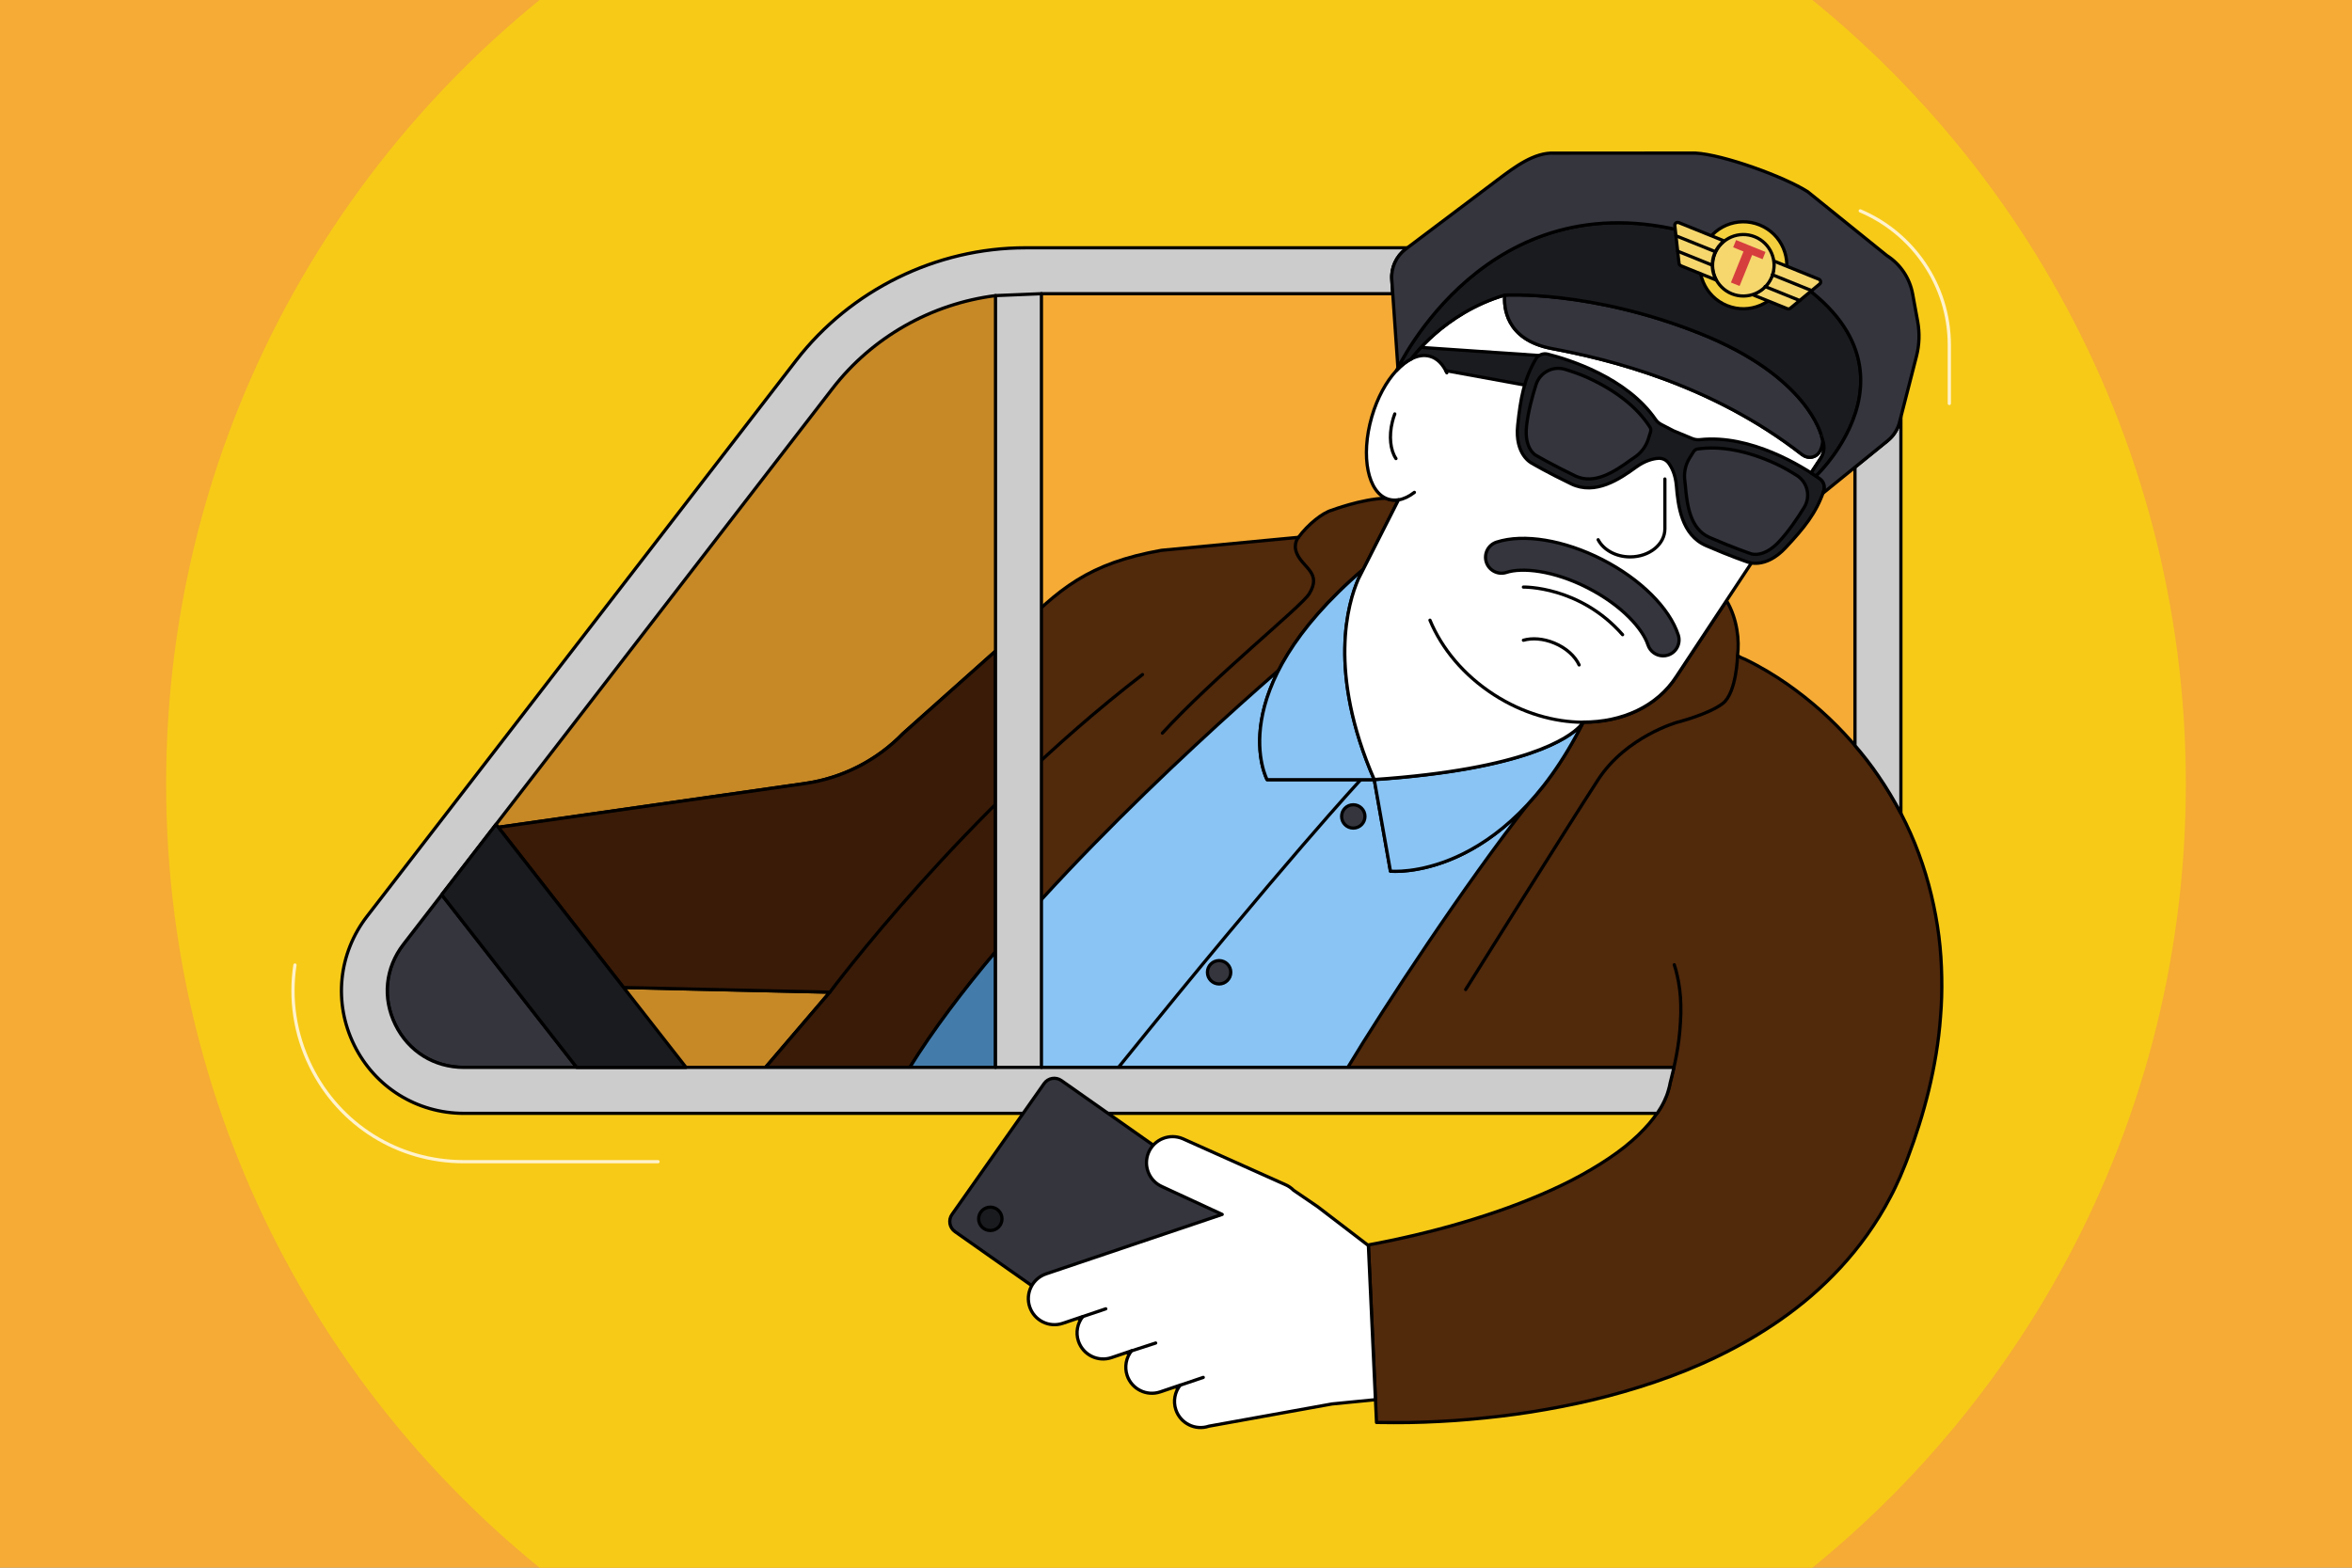 <?xml version="1.0" encoding="utf-8"?>
<!-- Generator: Adobe Illustrator 21.1.0, SVG Export Plug-In . SVG Version: 6.00 Build 0)  -->
<svg version="1.2" baseProfile="tiny" id="Layer_1" xmlns="http://www.w3.org/2000/svg" xmlns:xlink="http://www.w3.org/1999/xlink"
	 x="0px" y="0px" viewBox="0 0 729 486" xml:space="preserve">
<rect x="0" y="0" width="729" height="486" fill="#808080" stroke="none"/>
<polyline fill="#F5AB35" points="749,506 -20,506 -20,-20 749,-20 "/>
<path fill="#F7CA18" d="M51.49,243c0,110.3,57.07,207.26,143.28,263h339.45c86.21-55.74,143.28-152.7,143.28-263
	S620.42,35.74,534.21-20H194.77C108.56,35.74,51.49,132.7,51.49,243z"/>
<g>
	<path fill="#F5AB35" d="M538.55,203.27c0.64-4.64-0.06-11.44-3.4-17.04l-15.54,23.51l23.28-35.21c1.96,0.3,6.01,0.12,10.54-4.72
		c5.74-6.13,9.49-10.73,11.84-17.63c-0.08,0.24-0.17,0.48-0.26,0.72l9.94-8.07v86.3c-0.34-0.4-0.67-0.8-1.02-1.19
		c-2.97-3.37-6.12-6.55-9.45-9.53c-3.34-2.97-6.85-5.76-10.6-8.38c-1.88-1.31-3.84-2.57-5.93-3.82c-1.06-0.63-2.14-1.25-3.32-1.89
		l-0.91-0.49l-0.98-0.51l-1.12-0.56l-0.67-0.33l-1.22-0.51L538.55,203.27z M322.79,188.39c9.98-9.12,19.51-14.63,37.18-17.78
		l42.48-4.03c3-4.07,7.51-7.61,10.32-8.4c0,0,9.17-3.48,16.74-3.73c-5.73-2.64-7.69-13.54-4.31-25.19
		c1.72-5.94,4.51-10.97,7.66-14.37l0,0c0,0,0.17-0.36,0.49-1c-0.02,0.04-0.04,0.08-0.06,0.12l-1.6-22.96h-108.9V188.39z"/>
	<g>
		<g>
			<path fill="#C78926" d="M125.04,292.75c-5.64,7.31-6.58,16.63-2.51,24.91c4.07,8.29,12.02,13.24,21.25,13.24h164.77V91.64
				c-19.8,2.49-38.21,12.86-50.51,28.78L125.04,292.75z"/>
		</g>
		<g>
			<path fill="#34353D" stroke="#000000" stroke-linecap="round" stroke-linejoin="round" stroke-miterlimit="10" d="M122.53,317.67
				c4.07,8.29,12.02,13.24,21.25,13.24h34.97l-41.84-53.54l-11.88,15.39C119.39,300.06,118.45,309.38,122.53,317.67z"/>
		</g>
		<path fill="#51290B" stroke="#000000" stroke-linecap="round" stroke-linejoin="round" stroke-miterlimit="10" d="M601.84,302.91
			c-0.08-4.16-0.34-8.39-0.88-12.66c-1.09-8.53-3.12-17.22-6.25-25.65c-3.11-8.44-7.38-16.56-12.48-24.02
			c-2.55-3.74-5.33-7.29-8.31-10.65c-2.97-3.37-6.12-6.55-9.45-9.53c-3.34-2.97-6.85-5.76-10.6-8.38c-1.88-1.31-3.84-2.57-5.93-3.82
			c-1.06-0.63-2.14-1.25-3.32-1.89l-0.91-0.49l-0.98-0.51l-1.12-0.56l-0.67-0.33l-1.22-0.51l-1.18-0.64
			c0.64-4.64-0.06-11.44-3.4-17.04l-15.54,23.51c-6.03,9.37-16.86,14.21-28.9,14.17l0,0l0,0l0,0l0,0
			c-24.89,49.7-59.74,46.16-59.74,46.16l-5.01-28.37h-33.21c0,0-14.62-27.18,29.84-65.22l10.92-21.52
			c-1.05,0.18-2.09,0.14-3.08-0.15c-0.31-0.09-0.61-0.22-0.91-0.36c-7.57,0.25-16.74,3.73-16.74,3.73
			c-2.81,0.79-7.32,4.33-10.32,8.4l-42.48,4.03c-22.52,4.01-31.82,11.85-45.69,26.14l-34.37,30.64
			c-8.15,8.4-18.87,13.86-30.46,15.51l-94.99,13.57l38.81,49.66l63.95,1.45l-19.94,23.31h71.26h14.24h196.04
			c-0.27,1.2-0.56,2.41-0.88,3.62l-0.2,0.78l-0.13,0.54c-0.06,0.26-0.11,0.51-0.15,0.78c-0.15,0.5-0.22,1.04-0.42,1.55
			c-0.29,1.05-0.72,2.1-1.23,3.2c-0.23,0.49-0.49,0.98-0.77,1.48c-0.05,0.09-0.1,0.19-0.16,0.28c-0.26,0.45-0.54,0.9-0.84,1.36
			c-0.1,0.15-0.2,0.31-0.3,0.46c-0.04,0.06-0.07,0.11-0.11,0.17h-0.01c-0.71,1.04-1.51,2.1-2.43,3.17c-1.02,1.2-2.21,2.43-3.47,3.66
			c-1.28,1.23-2.71,2.44-4.21,3.66c-3.06,2.41-6.53,4.74-10.32,6.96c-3.78,2.24-7.86,4.34-12.16,6.29c-4.3,1.95-8.8,3.78-13.44,5.48
			s-9.42,3.23-14.29,4.68c-4.86,1.45-9.83,2.73-14.81,3.92c-2.49,0.59-4.99,1.13-7.47,1.66l-3.68,0.75l-1.78,0.34l-0.84,0.16
			l-0.38,0.08c-0.05,0.01-0.14,0.03-0.16,0.03l-0.06,0.03l2.53,55.01l5.29,0.05l4.81-0.03c3.18-0.05,6.33-0.18,9.47-0.34
			c6.29-0.31,12.56-0.89,18.86-1.63c6.3-0.73,12.61-1.75,18.96-2.98s12.74-2.72,19.17-4.58c12.84-3.7,25.92-8.63,38.94-16.16
			c6.5-3.79,13-8.2,19.24-13.58c6.21-5.38,12.19-11.7,17.4-19.03c2.59-3.66,5.03-7.54,7.15-11.65c1.1-2.02,2.05-4.15,3.01-6.26
			l1.33-3.22l0.33-0.81l0.25-0.66l0.47-1.24c2.49-6.61,4.7-13.52,6.47-20.8c1.75-7.29,3.1-14.92,3.67-22.95
			C601.8,311.17,601.93,307.08,601.84,302.91z"/>
		<path fill="#3A1B07" stroke="#000000" stroke-linecap="round" stroke-linejoin="round" stroke-miterlimit="10" d="M279.91,227.4
			c-8.15,8.4-18.87,13.86-30.46,15.51l-94.99,13.57l38.81,49.66l63.95,1.45l-19.94,23.31h71.26V201.87L279.91,227.4z"/>
		<path fill="#89C4F4" stroke="#000000" stroke-linecap="round" stroke-linejoin="round" stroke-miterlimit="10" d="M417.75,330.91
			c10.75-17.9,36.6-57.23,55.97-81.77c-21.28,23.11-42.76,20.94-42.76,20.94l-5.01-28.38h-33.21c0,0-7.05-13.13,3.56-33.9
			c-28.62,24.96-86.33,78.05-114.29,123.11H417.75z"/>
		<path fill="none" stroke="#000000" stroke-linecap="round" stroke-linejoin="round" stroke-miterlimit="10" d="M421.78,241.7
			c0,0-23.34,25.01-75.12,89.21"/>
		<path fill="#437CAB" stroke="#000000" stroke-linecap="round" stroke-linejoin="round" stroke-miterlimit="10" d="M308.55,330.9
			v-35.84c-10.16,12.07-19.35,24.22-26.56,35.84H308.55z"/>
		<path fill="none" stroke="#000000" stroke-linecap="round" stroke-linejoin="round" stroke-miterlimit="10" d="M257.23,307.59
			c0,0,41.34-55.76,96.89-98.47"/>
		<path fill="none" stroke="#FFF2CC" stroke-linecap="round" stroke-linejoin="round" stroke-miterlimit="10" d="M576.58,65.37
			c16.21,6.87,27.61,22.94,27.61,41.62v18.09 M203.95,360.14h-60.17c-20.33,0-38.53-11.33-47.49-29.58
			c-4.91-10-6.49-20.92-4.87-31.4"/>
		<g>
			<path fill="#CCCCCC" stroke="#000000" stroke-linecap="round" stroke-linejoin="round" stroke-miterlimit="10" d="M588.76,130.88
				c-0.58,2.25-1.87,4.26-3.67,5.73l-10.14,8.22v86.3c2.59,3.01,5.04,6.16,7.28,9.46c2.54,3.71,4.87,7.58,6.95,11.58V129.2
				L588.76,130.88z"/>
			<path fill="#CCCCCC" stroke="#000000" stroke-linecap="round" stroke-linejoin="round" stroke-miterlimit="10" d="M322.79,91.05
				h108.89l-0.3-4.37c-0.26-3.69,1.37-7.25,4.32-9.47l0.52-0.39h-118.4c-27.61,0-54.17,13.05-71.05,34.91l-133,172.33
				c-8.9,11.53-10.44,26.82-4.01,39.89c6.42,13.07,19.46,21.2,34.03,21.2h369.86c0.88-1.29,1.61-2.55,2.18-3.76
				c0.51-1.1,0.95-2.15,1.23-3.2c0.19-0.51,0.26-1.05,0.42-1.55c0.04-0.26,0.09-0.52,0.15-0.78l0.13-0.54l0.2-0.78
				c0.32-1.22,0.6-2.43,0.88-3.62H322.79V91.05z M308.55,330.9H143.78c-9.24,0-17.18-4.95-21.25-13.24
				c-4.07-8.29-3.14-17.6,2.51-24.91l133.01-172.32c12.29-15.93,30.7-26.29,50.51-28.78V330.9H308.55z"/>
		</g>
		<g>
			<polygon fill="#1A1B1F" stroke="#000000" stroke-linecap="round" stroke-linejoin="round" stroke-miterlimit="10" points="
				153.74,255.56 136.91,277.37 178.75,330.9 212.63,330.9 			"/>
		</g>
		<path fill="none" stroke="#000000" stroke-linecap="round" stroke-linejoin="round" stroke-miterlimit="10" d="M518.83,330.91
			c0.66-2.91,1.17-5.76,1.53-8.5c0.22-1.92,0.43-3.82,0.5-5.63c0.1-1.82,0.16-3.57,0.1-5.25c-0.03-1.68-0.15-3.29-0.35-4.8
			c-0.19-1.52-0.44-2.97-0.76-4.32c-0.26-1.17-0.56-2.28-0.91-3.33"/>
		
			<line fill="none" stroke="#000000" stroke-linecap="round" stroke-linejoin="round" stroke-miterlimit="10" x1="322.79" y1="91.05" x2="308.55" y2="91.64"/>
		
			<line fill="none" stroke="#000000" stroke-linecap="round" stroke-linejoin="round" stroke-miterlimit="10" x1="322.79" y1="330.9" x2="308.55" y2="330.9"/>
		
			<circle fill="#34353D" stroke="#000000" stroke-linecap="round" stroke-linejoin="round" stroke-miterlimit="10" cx="419.45" cy="253.1" r="3.62"/>
		
			<circle fill="#34353D" stroke="#000000" stroke-linecap="round" stroke-linejoin="round" stroke-miterlimit="10" cx="377.86" cy="301.42" r="3.62"/>
		<g>
			<g>
				<path fill="#34353D" stroke="#000000" stroke-linecap="round" stroke-linejoin="round" stroke-miterlimit="10" d="
					M406.25,394.03l-28.56,40.59c-1.21,1.73-3.6,2.14-5.33,0.93L296,381.82c-1.73-1.21-2.14-3.6-0.93-5.33l28.56-40.59
					c1.21-1.73,3.6-2.14,5.33-0.93l76.36,53.73C407.05,389.92,407.46,392.3,406.25,394.03z"/>
			</g>
			
				<circle fill="#1A1B1F" stroke="#000000" stroke-linecap="round" stroke-linejoin="round" stroke-miterlimit="10" cx="306.95" cy="377.85" r="3.62"/>
		</g>
		<path fill="#FFFFFF" stroke="#000000" stroke-linecap="round" stroke-linejoin="round" stroke-miterlimit="10" d="M424.13,386.13
			l-15.74-12.05l-7.43-5.07c-0.72-0.73-1.59-1.34-2.59-1.77l-31.75-14.22c-4.11-1.75-8.86,0.15-10.62,4.26
			c-1.75,4.11,0.15,8.86,4.26,10.62l18.56,8.58l-54.58,18.43c-4.23,1.43-6.51,6.02-5.08,10.25c1.43,4.23,6.02,6.51,10.25,5.08
			l6.21-2.1c-1.67,2.08-2.27,4.94-1.36,7.65c1.43,4.23,6.02,6.51,10.25,5.08l6.21-2.1c-1.66,2.08-2.27,4.94-1.36,7.65
			c1.43,4.23,6.02,6.51,10.25,5.08l6.21-2.1c-1.67,2.08-2.27,4.94-1.36,7.65c1.43,4.23,6.02,6.51,10.25,5.08l38.15-6.89l13.45-1.32
			L424.13,386.13z"/>
		
			<line fill="none" stroke="#000000" stroke-linecap="round" stroke-linejoin="round" stroke-miterlimit="10" x1="335.62" y1="408.15" x2="342.73" y2="405.75"/>
		
			<line fill="none" stroke="#000000" stroke-linecap="round" stroke-linejoin="round" stroke-miterlimit="10" x1="365.84" y1="429.41" x2="372.95" y2="427.01"/>
		
			<line fill="none" stroke="#000000" stroke-linecap="round" stroke-linejoin="round" stroke-miterlimit="10" x1="350.73" y1="418.78" x2="358.2" y2="416.35"/>
	</g>
	<path fill="none" stroke="#000000" stroke-linecap="round" stroke-linejoin="round" stroke-miterlimit="10" d="M538.55,203.27
		c0,0-0.27,11.5-4.6,14.83c-4.33,3.33-14.04,5.8-14.04,5.8s-15.84,4.39-24.57,17.8c-8.73,13.4-41.06,65.07-41.06,65.07"/>
	<path fill="none" stroke="#000000" stroke-linecap="round" stroke-linejoin="round" stroke-miterlimit="10" d="M402.45,166.59
		c0,0-1.75,1.93-0.54,4.88c1.91,4.65,7.91,6.05,3.87,12.63c-2.43,3.96-29.83,26-45.5,43.17"/>
	<g>
		<path fill="#89C4F4" stroke="#000000" stroke-linecap="round" stroke-linejoin="round" stroke-miterlimit="10" d="M421.05,179.5
			l1.53-3.01c-44.46,38.03-29.84,65.22-29.84,65.22h33.21C411.47,208.36,417.77,186.99,421.05,179.5z"/>
		<path fill="#89C4F4" stroke="#000000" stroke-linecap="round" stroke-linejoin="round" stroke-miterlimit="10" d="M490.71,223.9
			l-0.99,1.27c-3.33,3.51-16.69,13.31-63.77,16.53l5.02,28.37C430.97,270.07,465.82,273.61,490.71,223.9L490.71,223.9L490.71,223.9z
			"/>
		<g>
			<g>
				<path fill="#FFFFFF" d="M565.08,136.89c-0.04-0.13-0.08-0.26-0.11-0.38c-0.02,0.23-0.04,0.45-0.07,0.65
					c0,0.02-0.01,0.04-0.01,0.06c-0.02,0.19-0.05,0.36-0.08,0.53c-0.01,0.04-0.02,0.08-0.03,0.12c-0.03,0.13-0.05,0.25-0.08,0.37
					c-0.57,2.34-1.84,3.18-3,3.43c-1.12,0.24-2.28-0.09-3.18-0.79c-28.14-21.92-60.12-29.58-77.48-32.84
					c-14.6-2.74-14.94-13.17-14.64-16.58c-18.97,5.6-29.01,19.81-29.01,19.81c-0.18,0.09-0.35,0.19-0.53,0.29
					c-0.05,0.03-0.11,0.06-0.16,0.1c-0.13,0.08-0.25,0.15-0.38,0.24c-0.06,0.04-0.11,0.07-0.17,0.11c-0.14,0.09-0.27,0.19-0.41,0.28
					c-0.04,0.03-0.08,0.05-0.12,0.08c-0.18,0.13-0.36,0.27-0.54,0.41c0,0-0.01,0-0.01,0.01c-0.17,0.14-0.35,0.28-0.52,0.43
					c-0.04,0.03-0.07,0.06-0.11,0.09c-0.15,0.13-0.29,0.26-0.44,0.39c-0.03,0.03-0.07,0.06-0.1,0.09c-0.17,0.16-0.34,0.33-0.51,0.5
					l0,0c-0.18,0.19-0.37,0.38-0.55,0.57c-3.15,3.4-5.94,8.43-7.66,14.37c-3.55,12.25-1.21,23.69,5.22,25.55
					c1,0.29,2.03,0.33,3.08,0.15l-12.44,24.53c-3.28,7.5-9.58,28.86,4.9,62.2c47.07-3.22,60.44-13.02,63.77-16.53l0.99-1.27
					c12.03,0.04,22.87-4.8,28.9-14.17l43.27-65.44l1.43-2.17C565.33,140.58,565.61,138.67,565.08,136.89z"/>
				<g>
					<path fill="#1A1B1F" d="M440.42,107.7c-1.94,2.08-2.96,3.5-3.02,3.58c1.99-1.03,4-1.36,5.87-0.82
						c2.05,0.59,3.69,2.17,4.85,4.43l0,0l24.45,4.47l0,0c0.8-2.76,1.89-5.37,3.47-8.06c0.27-0.46,0.63-0.83,1.06-1.1L440.42,107.7z"
						/>
				</g>
				<path fill="none" stroke="#000000" stroke-linecap="round" stroke-linejoin="round" stroke-miterlimit="10" d="M565.08,136.89
					c-0.04-0.13-0.08-0.26-0.11-0.38c-0.02,0.23-0.04,0.45-0.07,0.65c0,0.02-0.01,0.04-0.01,0.06c-0.02,0.19-0.05,0.36-0.08,0.53
					c-0.01,0.04-0.02,0.08-0.03,0.12c-0.03,0.13-0.05,0.25-0.08,0.37c-0.57,2.34-1.84,3.18-3,3.43c-1.12,0.24-2.28-0.09-3.18-0.79
					c-28.14-21.92-60.12-29.58-77.48-32.84c-14.6-2.74-14.94-13.17-14.64-16.58c-18.97,5.6-29.01,19.81-29.01,19.81
					c-0.18,0.09-0.35,0.19-0.53,0.29c-0.05,0.03-0.11,0.06-0.16,0.1c-0.13,0.08-0.25,0.15-0.38,0.24c-0.06,0.04-0.11,0.07-0.17,0.11
					c-0.14,0.09-0.27,0.19-0.41,0.28c-0.04,0.03-0.08,0.05-0.12,0.08c-0.18,0.13-0.36,0.27-0.54,0.41c0,0-0.01,0-0.01,0.01
					c-0.17,0.14-0.35,0.28-0.52,0.43c-0.04,0.03-0.07,0.06-0.11,0.09c-0.15,0.13-0.29,0.26-0.44,0.39c-0.03,0.03-0.07,0.06-0.1,0.09
					c-0.17,0.16-0.34,0.33-0.51,0.5l0,0c-0.18,0.19-0.37,0.38-0.55,0.57c-3.15,3.4-5.94,8.43-7.66,14.37
					c-3.55,12.25-1.21,23.69,5.22,25.55c1,0.29,2.03,0.33,3.08,0.15l-12.44,24.53c-3.28,7.5-9.58,28.86,4.9,62.2
					c47.07-3.22,60.44-13.02,63.77-16.53l0.99-1.27c12.03,0.04,22.87-4.8,28.9-14.17l43.27-65.44l1.43-2.17
					C565.33,140.58,565.61,138.67,565.08,136.89z"/>
				<path fill="none" stroke="#000000" stroke-linecap="round" stroke-linejoin="round" stroke-miterlimit="10" d="M490.71,223.91
					c-9.05-0.03-18.77-2.82-27.63-8.53c-9.4-6.05-16.22-14.33-19.86-23.11"/>
				<path fill="none" stroke="#000000" stroke-linecap="round" stroke-linejoin="round" stroke-miterlimit="10" d="M438.39,152.64
					c-1.62,1.25-3.28,2.05-4.9,2.33"/>
				<path fill="none" stroke="#000000" stroke-linecap="round" stroke-linejoin="round" stroke-miterlimit="10" d="M437.39,111.29
					c2-1.04,4.01-1.36,5.87-0.82c2.25,0.65,4,2.48,5.18,5.11"/>
				<g>
					<path fill="#1A1B1F" stroke="#000000" stroke-linecap="round" stroke-linejoin="round" stroke-miterlimit="10" d="
						M565.27,152.18c0.47-1.39-0.03-2.93-1.24-3.78c-5.44-3.82-21.37-13.8-37.14-12.1c-0.82,0.09-1.65-0.04-2.41-0.35l-5.83-2.42
						l-3.73-1.94c-0.71-0.37-1.33-0.9-1.78-1.56c-9.01-13.07-27-18.62-33.45-20.24c-1.42-0.36-2.92,0.26-3.66,1.52
						c-3.69,6.29-4.72,12.14-5.62,20.49c-0.99,9.26,4.38,11.81,4.38,11.81s4.79,2.84,12.25,6.42s15.01-1.53,20.01-5.17
						c2.83-2.06,5.29-2.65,6.88-2.77c1.28-0.1,2.51,0.46,3.27,1.5c0.95,1.29,2.11,3.53,2.4,7.02c0.51,6.17,1.57,15.22,9.16,18.53
						s12.87,5.08,12.87,5.08s5.44,2.4,11.8-4.4C559.16,163.68,562.92,159.08,565.27,152.18z"/>
					<path fill="#34353D" stroke="#000000" stroke-linecap="round" stroke-linejoin="round" stroke-miterlimit="10" d="
						M511.52,134.13c0.24-0.76,0.17-1.24-0.08-1.64l0,0c-3.91-6.14-10.43-11.33-19.4-15.44c-2.13-0.97-4.66-1.85-6.96-2.55
						c-3.79-1.16-7.79,0.97-8.99,4.75c-1.19,3.75-2.48,8.55-2.94,12.84c-0.72,6.68,2.42,8.77,2.83,9.02l0.04,0.01l0.17,0.1
						c0.05,0.03,4.79,2.82,12.04,6.31l0.17,0.08c5.75,2.63,11.79-1.2,17.01-5c0.34-0.25,0.68-0.48,1.02-0.7
						c2.1-1.35,3.69-3.36,4.44-5.74L511.52,134.13z"/>
					<path fill="#34353D" stroke="#000000" stroke-linecap="round" stroke-linejoin="round" stroke-miterlimit="10" d="
						M524.8,140.21c0.42-0.67,0.83-0.94,1.29-1.01l0,0c7.2-1.05,15.4,0.49,24.36,4.6c2.13,0.97,4.44,2.32,6.47,3.6
						c3.35,2.11,4.36,6.53,2.28,9.91c-2.06,3.35-4.85,7.47-7.8,10.62c-4.59,4.91-8.22,3.9-8.68,3.75l-0.03-0.02l-0.19-0.06
						c-0.05-0.02-5.27-1.78-12.64-4.99l-0.17-0.08c-5.75-2.63-6.8-9.71-7.33-16.14c-0.04-0.42-0.08-0.83-0.14-1.23
						c-0.35-2.47,0.13-4.99,1.44-7.11L524.8,140.21z"/>
				</g>
				
					<line fill="none" stroke="#000000" stroke-linecap="round" stroke-linejoin="round" stroke-miterlimit="10" x1="477.08" y1="110.21" x2="440.41" y2="107.7"/>
				
					<line fill="none" stroke="#000000" stroke-linecap="round" stroke-linejoin="round" stroke-miterlimit="10" x1="472.56" y1="119.36" x2="448.11" y2="114.9"/>
				<path fill="none" stroke="#000000" stroke-linecap="round" stroke-linejoin="round" stroke-miterlimit="10" d="M495.34,167.32
					c1.63,3.12,5.46,5.32,9.92,5.32c5.95,0,10.77-3.9,10.77-8.7v-15.45"/>
				<path fill="none" stroke="#000000" stroke-linecap="round" stroke-linejoin="round" stroke-miterlimit="10" d="M472.18,198.48
					c2.7-0.77,6.17-0.54,9.57,0.87c3.69,1.53,6.46,4.1,7.7,6.79"/>
				<path fill="none" stroke="#000000" stroke-linecap="round" stroke-linejoin="round" stroke-miterlimit="10" d="M472.18,182
					c0,0,17.43-0.4,30.74,14.76"/>
				<path fill="#34353D" stroke="#000000" stroke-linecap="round" stroke-linejoin="round" stroke-miterlimit="10" d="
					M515.47,203.32c-2.09,0-4.02-1.33-4.7-3.42c-1.56-4.84-7.94-12.17-18.65-17.65s-20.39-6.36-25.22-4.79
					c-2.6,0.84-5.38-0.59-6.22-3.18c-0.84-2.6,0.59-5.38,3.18-6.22c8.39-2.71,20.95-0.64,32.76,5.4s20.84,15.01,23.56,23.4
					c0.84,2.6-0.58,5.38-3.18,6.22C516.49,203.25,515.98,203.32,515.47,203.32z"/>
				<path fill="none" stroke="#000000" stroke-linecap="round" stroke-linejoin="round" stroke-miterlimit="10" d="M432.68,142.16
					c-1.72-2.51-2.25-6.87-1.11-11.46c0.2-0.83,0.45-1.63,0.74-2.38"/>
				<path fill="#34353D" stroke="#000000" stroke-linecap="round" stroke-linejoin="round" stroke-miterlimit="10" d="
					M564.97,136.52c-0.23-0.78-0.42-1.41-0.42-1.41c-0.01,0.01-3.97-18.35-37.77-31.79S466.4,91.49,466.4,91.49
					c-0.3,3.41,0.04,13.83,14.64,16.58c17.36,3.26,49.34,10.92,77.48,32.84c0.9,0.7,2.06,1.03,3.18,0.79
					C563.11,141.38,564.69,140.2,564.97,136.52z"/>
				<path fill="#1A1B1F" stroke="#000000" stroke-linecap="round" stroke-linejoin="round" stroke-miterlimit="10" d="
					M564.55,135.11c0,0,0.24,0.83,0.53,1.79c0.53,1.77,0.25,3.69-0.77,5.23l-2.96,4.48c0.54,0.35,1.05,0.68,1.5,0.98l0,0
					c0,0,44.98-42.3-26.98-71.3s-103.02,38.6-103.02,38.6c1.46-1.58,3-2.8,4.54-3.6c0,0,10.04-14.21,29.01-19.81
					c0,0,26.57-1.61,60.38,11.83S564.54,135.12,564.55,135.11z"/>
				<path fill="#34353D" stroke="#000000" stroke-linecap="round" stroke-linejoin="round" stroke-miterlimit="10" d="M594.38,99.63
					l-1.55-8.48c-0.9-4.92-3.8-9.25-8.02-11.94l-24.53-19.79c-7.27-4.64-26.2-11.52-34.82-11.97l-43.67,0.02
					c-6.21-0.32-12.34,4.32-17.31,8.06L435.7,77.21c-2.95,2.22-4.58,5.79-4.32,9.47l1.9,27.34c3.96-7.82,35.49-64.76,102.59-37.73
					c71.96,29,26.98,71.3,26.98,71.3l0,0l0,0c0.44,0.29,0.83,0.57,1.19,0.81c1.2,0.84,1.71,2.38,1.24,3.78
					c-0.08,0.24-0.17,0.48-0.26,0.72l20.07-16.29c1.81-1.47,3.1-3.48,3.67-5.73l5.24-20.41
					C594.91,106.93,595.04,103.23,594.38,99.63z"/>
			</g>
			<g>
				
					<ellipse transform="matrix(0.375 -0.927 0.927 0.375 261.579 552.239)" fill="#F4D03F" stroke="#000000" stroke-linecap="round" stroke-linejoin="round" stroke-miterlimit="10" cx="540.25" cy="82.17" rx="13.48" ry="13.48"/>
				<path fill="#F5D76E" stroke="#000000" stroke-linecap="round" stroke-linejoin="round" stroke-miterlimit="10" d="M563.7,86.54
					l-13.99-5.66c0.22,1.6,0.05,3.27-0.6,4.87c-1.12,2.78-3.4,4.73-6.06,5.54l10.89,4.4c0.34,0.14,0.72,0.09,0.98-0.13l9.11-7.54
					C564.53,87.61,564.35,86.81,563.7,86.54z"/>
				
					<ellipse transform="matrix(0.375 -0.927 0.927 0.375 261.579 552.239)" fill="#F5D76E" stroke="#000000" stroke-linecap="round" stroke-linejoin="round" stroke-miterlimit="10" cx="540.25" cy="82.17" rx="9.53" ry="9.53"/>
				<g>
					<path fill="#D63E3E" d="M540.39,77.97l-3.2-1.3l0.91-2.25l9.12,3.69l-0.91,2.25l-3.24-1.31l-3.89,9.61l-2.68-1.08L540.39,77.97
						z"/>
				</g>
				
					<line fill="none" stroke="#000000" stroke-linecap="round" stroke-linejoin="round" stroke-miterlimit="10" x1="549.34" y1="85.17" x2="561.53" y2="90.1"/>
				
					<line fill="none" stroke="#000000" stroke-linecap="round" stroke-linejoin="round" stroke-miterlimit="10" x1="547.1" y1="88.83" x2="557.82" y2="93.17"/>
				<path fill="#F5D76E" stroke="#000000" stroke-linecap="round" stroke-linejoin="round" stroke-miterlimit="10" d="M520.38,69.03
					l13.99,5.66c-1.27,0.99-2.3,2.32-2.95,3.92c-1.12,2.78-0.84,5.77,0.5,8.2l-10.89-4.4c-0.34-0.14-0.58-0.44-0.62-0.78
					l-1.31-11.75C519.04,69.22,519.72,68.77,520.38,69.03z"/>
				
					<line fill="none" stroke="#000000" stroke-linecap="round" stroke-linejoin="round" stroke-miterlimit="10" x1="531.66" y1="78.02" x2="519.47" y2="73.1"/>
				
					<line fill="none" stroke="#000000" stroke-linecap="round" stroke-linejoin="round" stroke-miterlimit="10" x1="530.73" y1="82.21" x2="520" y2="77.87"/>
			</g>
		</g>
	</g>
</g>
</svg>
